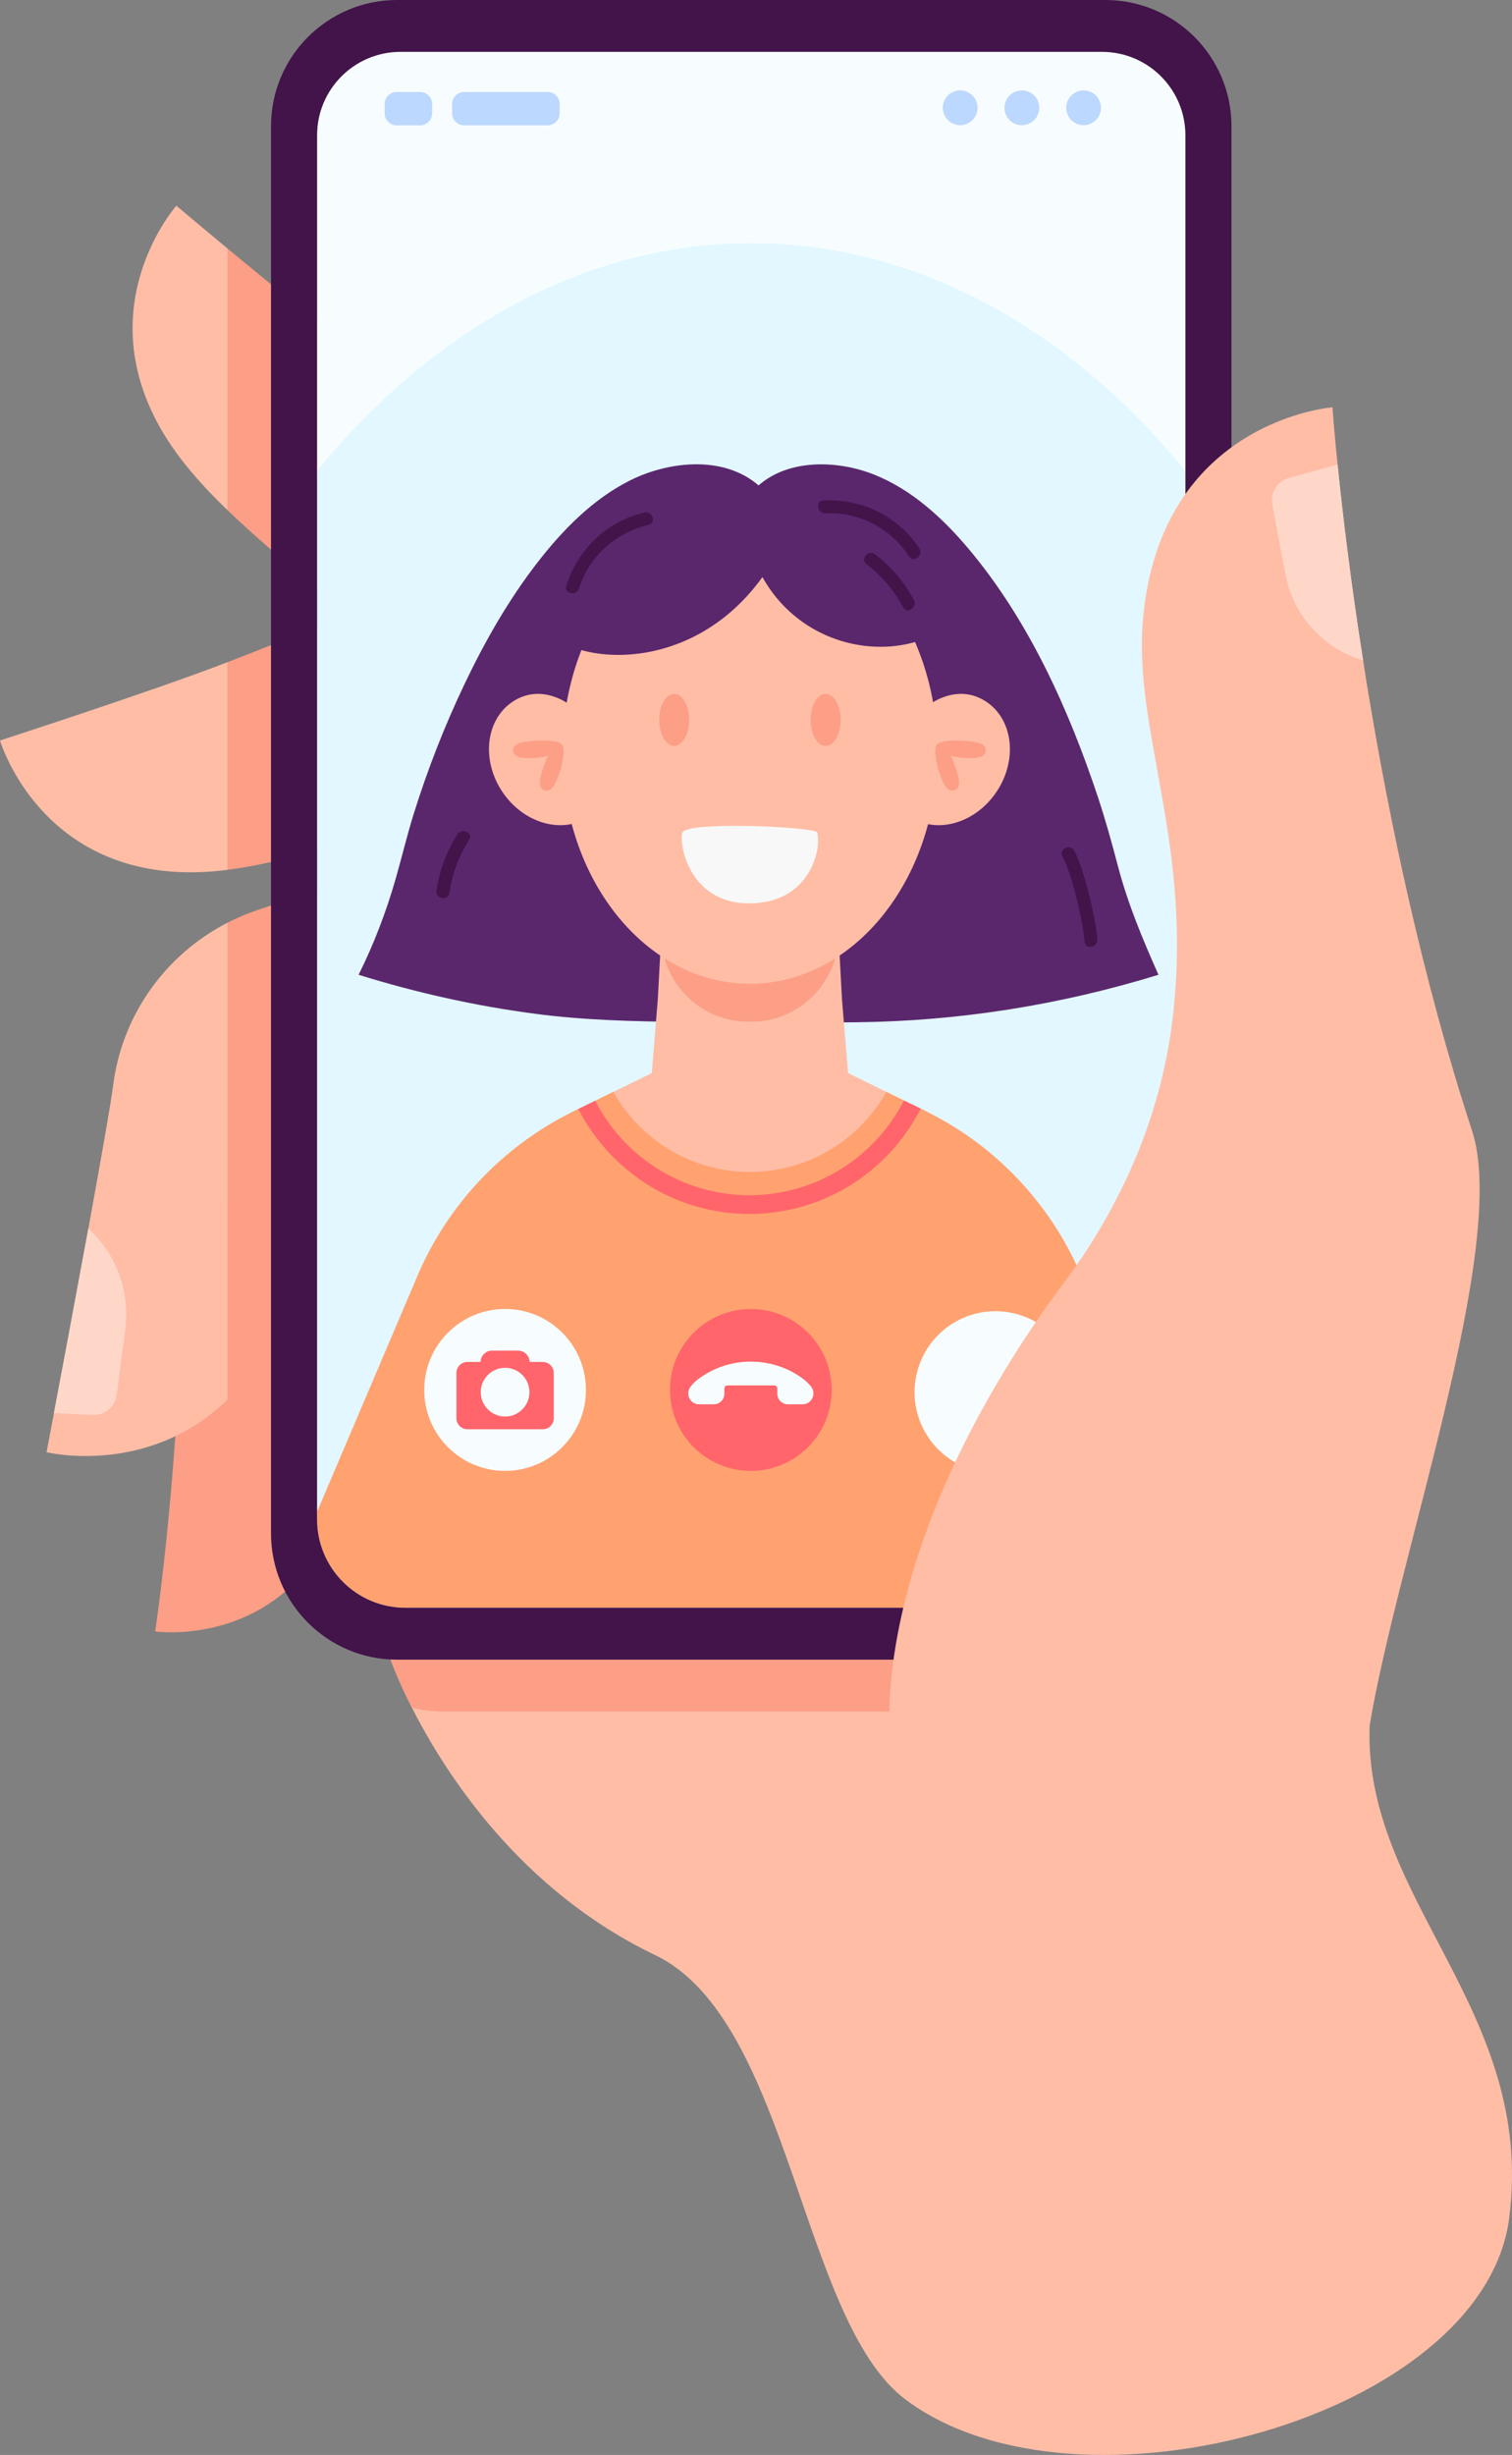 <svg width="143" height="232" viewBox="0 0 143 232" fill="none" xmlns="http://www.w3.org/2000/svg">
<rect x="0" y="0" width="143" height="232" fill="#808080" stroke="none"/>
<g clip-path="url(#clip0)">
<path d="M41.812 102.402C34.297 119.521 35.893 131.256 32.702 141.277C27.996 156.11 14.678 154.173 14.678 154.173C14.678 154.173 16.659 141.163 17.163 124.067C17.359 117.458 21.358 111.556 27.391 108.855L41.812 102.402Z" fill="#FC9F86"/>
<path d="M26.811 124.301C31.277 113.9 31.186 101.347 39.513 84.528C40.206 83.094 40.971 81.642 41.812 80.147L36.745 81.849L24.313 86.013C23.341 86.34 22.407 86.741 21.512 87.202V132.268C23.488 130.348 25.325 127.771 26.811 124.3L26.811 124.301Z" fill="#FC9F86"/>
<path d="M21.514 87.199V132.268C13.975 139.593 4.404 137.237 4.404 137.237C4.404 137.237 4.674 135.816 5.102 133.538C5.884 129.399 7.193 122.435 8.358 116.098C9.483 109.931 10.476 104.357 10.706 102.54C11.548 95.9 15.666 90.207 21.514 87.199L21.514 87.199Z" fill="#FFBDA6"/>
<path d="M32.629 58.068C38.836 55.407 45.45 52.325 51.988 48.844C52.778 48.426 53.566 47.996 54.353 47.567C51.727 45.911 49.174 44.236 46.718 42.57C42.036 39.406 37.709 36.267 33.873 33.374C33.297 32.944 32.745 32.515 32.194 32.098C29.282 29.879 24.885 26.278 21.512 23.481V48.208C23.646 50.266 25.999 52.264 28.504 54.428C29.841 55.58 31.221 56.788 32.629 58.068V58.068Z" fill="#FC9F86"/>
<path d="M16.677 19.443C16.677 19.443 6.748 30.651 17.657 44.066C18.834 45.514 20.128 46.873 21.512 48.207V23.481C18.753 21.194 16.677 19.443 16.677 19.443Z" fill="#FFBDA6"/>
<path d="M21.215 62.694C14.307 65.345 0 69.977 0 69.977C0 69.977 4.216 84.335 21.364 82.223C21.414 82.217 21.463 82.206 21.512 82.2V62.579C21.414 62.616 21.312 62.657 21.215 62.694V62.694Z" fill="#FFBDA6"/>
<path d="M43.911 70.161C40.079 65.197 36.256 61.367 32.629 58.068C32.542 58.106 32.452 58.147 32.365 58.184C28.554 59.815 24.909 61.278 21.512 62.579V82.2C28.854 81.259 36.001 78.094 45.554 75.82C46.234 75.659 46.94 75.507 47.647 75.354C46.409 73.492 45.166 71.766 43.923 70.161H43.911V70.161Z" fill="#FC9F86"/>
<path d="M142.738 209.595C140.332 228.414 101.964 238.977 85.648 226.767C75.713 219.331 74.74 190.888 61.97 184.765C49.233 178.665 42.153 167.673 38.958 161.38C37.501 158.511 36.857 156.613 36.857 156.613C36.857 156.613 37.907 156.5 39.793 156.32C50.904 155.224 90.898 151.688 113.572 154.806C115.604 155.077 117.49 155.416 119.206 155.801C125.642 157.269 129.662 159.573 129.537 163.053C128.917 179.603 145.248 189.95 142.738 209.595H142.738Z" fill="#FFBDA6"/>
<path d="M71.049 24.086C86.765 24.086 101.125 32.196 112.114 45.584V12.642C112.114 8.28 108.579 4.744 104.22 4.744H37.88C33.52 4.744 29.986 8.28 29.986 12.642V45.583C40.974 32.195 55.335 24.086 71.049 24.086V24.086Z" fill="#F7FDFF"/>
<path d="M112.114 44.484V143.665C112.114 143.751 112.114 143.837 112.107 143.915C112.101 144.04 112.094 144.166 112.081 144.284C111.936 146.041 111.245 147.648 110.181 148.924C108.654 150.766 106.338 151.938 103.759 151.938H38.339C35.931 151.938 33.767 150.925 32.24 149.293C30.84 147.798 29.984 145.791 29.984 143.58V44.484C33.997 39.595 38.464 35.408 43.279 32.065C46.851 29.577 50.627 27.558 54.547 26.063C55.1 25.846 55.659 25.648 56.225 25.464C60.974 23.838 65.941 22.983 71.046 22.983C78.361 22.983 85.393 24.74 91.918 27.978C92.681 28.353 93.445 28.755 94.201 29.182C94.3 29.235 94.399 29.288 94.491 29.34C95.175 29.729 95.846 30.124 96.51 30.551C96.978 30.834 97.438 31.13 97.898 31.446C103.069 34.882 107.845 39.285 112.114 44.484L112.114 44.484Z" fill="#E2F7FF"/>
<path d="M109.564 92.119C100.256 94.978 90.707 96.501 80.965 96.607C75.513 96.667 70.058 96.648 64.605 96.58C59.923 96.521 55.313 96.422 50.665 95.812C44.941 95.06 39.417 93.823 33.914 92.119C35.361 89.229 36.533 86.145 37.424 83.039C38.011 80.993 38.499 78.926 39.134 76.893C40.441 72.712 42.039 68.616 43.925 64.663C45.853 60.622 48.089 56.691 50.838 53.149C53.209 50.093 56.041 47.195 59.528 45.431C63.185 43.58 68.422 42.995 71.743 45.872C74.655 43.318 79.308 43.5 82.708 44.865C86.251 46.287 89.174 48.977 91.602 51.861C97.287 58.616 101.086 67.043 103.85 75.366C104.565 77.517 105.163 79.694 105.74 81.885C106.676 85.438 108.074 88.772 109.563 92.12L109.564 92.119Z" fill="#5A276D"/>
<path d="M42.497 84.391C42.758 82.574 43.383 80.919 44.376 79.377C44.803 78.713 43.691 78.181 43.266 78.841C42.224 80.461 41.562 82.251 41.287 84.158C41.174 84.94 42.383 85.179 42.497 84.391V84.391Z" fill="#42144A"/>
<path d="M80.211 101.413L87.492 104.974C90.869 106.625 80.822 113.071 70.873 113.089C60.819 113.108 50.861 106.682 54.24 105.03L61.643 101.413L62.207 94.507L62.823 83.178H79.02L79.636 94.507L80.211 101.413V101.413Z" fill="#FFBDA6"/>
<path d="M79.311 87.768C79.564 92.417 75.96 96.421 71.308 96.545C71.179 96.548 71.05 96.55 70.919 96.55C70.787 96.55 70.655 96.549 70.522 96.545C65.876 96.419 62.276 92.421 62.528 87.778L62.821 82.387H79.018L79.311 87.768V87.768Z" fill="#FC9F86"/>
<path d="M88.652 71.054C88.652 83.157 80.715 92.968 70.924 92.968C61.133 92.968 53.195 83.157 53.195 71.054C53.195 58.951 61.133 49.139 70.924 49.139C80.715 49.139 88.652 58.951 88.652 71.054Z" fill="#FFBDA6"/>
<path d="M85.6 68.96C83.6 71.959 83.504 75.48 86.043 77.175C88.582 78.869 92.26 77.811 94.259 74.813C96.259 71.814 95.821 68.01 93.282 66.316C90.744 64.622 87.599 65.962 85.6 68.96Z" fill="#FFBDA6"/>
<path d="M88.702 70.281L88.747 70.239L88.793 70.223C89.217 70.005 90.167 69.93 91.348 70.024C92.064 70.081 92.534 70.172 92.824 70.311C93.118 70.452 93.252 70.656 93.231 70.932C93.17 71.694 92.041 71.693 91.196 71.626C90.749 71.591 90.317 71.526 89.927 71.436C90.095 71.79 90.257 72.195 90.403 72.626C90.631 73.302 90.725 73.765 90.699 74.086C90.674 74.398 90.533 74.594 90.268 74.683C90.08 74.747 89.901 74.727 89.734 74.626C89.669 74.586 89.605 74.533 89.544 74.466C89.316 74.222 89.095 73.781 88.872 73.117C88.521 72.079 88.379 71.107 88.503 70.61L88.505 70.567C88.519 70.402 88.667 70.303 88.702 70.281L88.702 70.281Z" fill="#FC9F86"/>
<path d="M56.161 68.96C58.159 71.959 58.256 75.48 55.717 77.175C53.179 78.869 49.499 77.811 47.5 74.813C45.501 71.814 45.939 68.01 48.478 66.316C51.016 64.622 54.162 65.962 56.161 68.96Z" fill="#FFBDA6"/>
<path d="M53.056 70.281L53.011 70.239L52.966 70.223C52.541 70.005 51.592 69.93 50.411 70.024C49.694 70.081 49.224 70.172 48.934 70.311C48.641 70.452 48.507 70.656 48.528 70.932C48.589 71.694 49.718 71.693 50.562 71.626C51.009 71.591 51.441 71.526 51.831 71.436C51.662 71.79 51.501 72.195 51.356 72.626C51.127 73.302 51.033 73.765 51.059 74.086C51.084 74.398 51.225 74.594 51.49 74.683C51.679 74.747 51.858 74.727 52.024 74.626C52.089 74.586 52.153 74.533 52.215 74.466C52.444 74.222 52.663 73.781 52.887 73.117C53.238 72.079 53.38 71.107 53.255 70.61L53.253 70.567C53.24 70.402 53.092 70.303 53.056 70.281L53.056 70.281Z" fill="#FC9F86"/>
<path d="M77.284 78.664C77.731 80.085 76.699 85.351 70.881 85.372C64.927 85.394 64.145 79.257 64.566 78.637C65.279 77.585 77.123 78.154 77.283 78.664H77.284Z" fill="#F8F8F8"/>
<path d="M76.082 45.938C74.051 45.733 72.138 45.83 70.343 46.227C70.158 46.266 69.986 46.333 69.804 46.377C67.216 44.826 63.347 44.659 59.648 46.227C54.32 48.485 50.887 53.88 51.103 58.127C51.318 62.33 64.454 65.145 72.107 54.539C76.402 62.181 86.332 62.858 90.756 58.184C88.526 47.867 82.884 46.628 76.082 45.938V45.938Z" fill="#5A276D"/>
<path d="M65.18 68.032C65.18 69.39 64.546 70.492 63.763 70.492C62.98 70.492 62.346 69.391 62.346 68.032C62.346 66.674 62.981 65.573 63.763 65.573C64.546 65.573 65.18 66.674 65.18 68.032Z" fill="#FC9F86"/>
<path d="M79.503 68.032C79.503 69.39 78.868 70.492 78.086 70.492C77.303 70.492 76.668 69.391 76.668 68.032C76.668 66.674 77.303 65.573 78.086 65.573C78.868 65.573 79.503 66.674 79.503 68.032Z" fill="#FC9F86"/>
<path d="M78.072 48.515C81.276 48.354 84.236 49.937 85.993 52.597C86.428 53.257 87.375 52.467 86.94 51.81C84.932 48.768 81.501 47.115 77.882 47.296C77.09 47.336 77.287 48.553 78.072 48.514L78.072 48.515Z" fill="#42144A"/>
<path d="M100.489 80.938C101.382 82.541 102.437 87.176 102.582 89.004C102.644 89.792 103.851 89.541 103.789 88.757C103.636 86.837 102.529 82.072 101.593 80.389C101.208 79.699 100.102 80.243 100.489 80.938L100.489 80.938Z" fill="#42144A"/>
<path d="M54.764 55.612C55.728 52.55 58.241 50.325 61.345 49.602C62.115 49.423 61.704 48.261 60.938 48.439C57.388 49.265 54.646 51.908 53.556 55.365C53.318 56.122 54.527 56.361 54.764 55.612V55.612Z" fill="#42144A"/>
<path d="M81.957 53.32C83.415 54.433 84.557 55.784 85.421 57.402C85.793 58.099 86.799 57.385 86.428 56.693C85.521 54.993 84.279 53.543 82.749 52.376C82.12 51.897 81.323 52.838 81.957 53.32Z" fill="#42144A"/>
<path d="M112.107 143.916C112.101 144.041 112.094 144.166 112.081 144.284C111.936 146.041 111.245 147.648 110.18 148.924C108.654 150.767 106.338 151.938 103.759 151.938H38.339C35.931 151.938 33.767 150.925 32.24 149.293C30.84 147.799 29.984 145.791 29.984 143.58V142.876L39.358 120.862C42.22 113.945 47.515 108.318 54.238 105.027L54.699 104.803L56.291 104.027L58.008 103.184C60.554 107.699 65.375 110.752 70.921 110.752C76.467 110.752 81.295 107.699 83.834 103.184L85.492 104L86.61 104.54C86.715 104.592 86.814 104.638 86.913 104.691L87.492 104.974C94.281 108.291 99.609 114.004 102.451 121.012L112.108 143.916H112.107Z" fill="#FFA270"/>
<path d="M113.572 154.806C112.104 156.071 110.195 156.84 108.118 156.84H42.695C41.667 156.84 40.696 156.658 39.793 156.32C37.907 156.5 36.857 156.613 36.857 156.613C36.857 156.613 37.501 158.511 38.958 161.38C39.906 161.617 40.889 161.742 41.916 161.742H108.897C113.301 161.742 117.14 159.358 119.206 155.8C117.49 155.416 115.605 155.077 113.572 154.806H113.572Z" fill="#FC9F86"/>
<path d="M112.114 28.507V143.583C112.114 145.614 111.388 147.475 110.185 148.923C108.652 150.767 106.344 151.942 103.759 151.942H38.339C33.725 151.942 29.985 148.2 29.985 143.583V12.799C29.985 8.437 33.519 4.901 37.879 4.901H104.22C108.579 4.901 112.114 8.437 112.114 12.799V28.507ZM104.542 0H37.556C30.97 0 25.631 5.342 25.631 11.931V144.912C25.631 151.501 30.97 156.843 37.556 156.843H104.542C111.129 156.843 116.468 151.501 116.468 144.912V11.931C116.468 5.342 111.129 0 104.542 0V0Z" fill="#42144A"/>
<path d="M51.796 11.844H43.89C43.264 11.844 42.756 11.336 42.756 10.71V9.828C42.756 9.201 43.264 8.693 43.89 8.693H51.796C52.422 8.693 52.93 9.201 52.93 9.828V10.71C52.93 11.336 52.422 11.844 51.796 11.844Z" fill="#BDD8FF"/>
<path d="M39.738 11.844H37.51C36.884 11.844 36.377 11.336 36.377 10.71V9.828C36.377 9.201 36.884 8.693 37.51 8.693H39.738C40.364 8.693 40.872 9.201 40.872 9.828V10.71C40.872 11.336 40.364 11.844 39.738 11.844Z" fill="#BDD8FF"/>
<path d="M104.127 10.187C104.127 11.095 103.391 11.832 102.483 11.832C101.575 11.832 100.838 11.095 100.838 10.187C100.838 9.278 101.575 8.541 102.483 8.541C103.391 8.541 104.127 9.278 104.127 10.187Z" fill="#BDD8FF"/>
<path d="M92.455 10.187C92.455 11.095 91.719 11.832 90.81 11.832C89.903 11.832 89.166 11.095 89.166 10.187C89.166 9.278 89.903 8.541 90.81 8.541C91.719 8.541 92.455 9.278 92.455 10.187Z" fill="#BDD8FF"/>
<path d="M98.291 10.187C98.291 11.095 97.555 11.832 96.646 11.832C95.738 11.832 95.002 11.095 95.002 10.187C95.002 9.278 95.738 8.541 96.646 8.541C97.555 8.541 98.291 9.278 98.291 10.187Z" fill="#BDD8FF"/>
<path d="M11.844 125.667L11.035 131.827C10.884 132.953 9.897 133.775 8.765 133.716L5.102 133.538C5.884 129.399 7.193 122.435 8.358 116.098C10.917 118.441 12.331 121.955 11.844 125.667V125.667Z" fill="#FFD7C9"/>
<path d="M101.648 133.039C100.834 137.184 96.814 139.885 92.67 139.071C88.527 138.256 85.828 134.236 86.641 130.09C87.455 125.944 91.474 123.244 95.617 124.057C99.761 124.871 102.461 128.892 101.648 133.039Z" fill="#F7FDFF"/>
<path d="M78.658 131.351C78.658 135.576 75.234 139.001 71.012 139.001C66.788 139.001 63.365 135.576 63.365 131.351C63.365 127.126 66.789 123.701 71.012 123.701C75.235 123.701 78.658 127.126 78.658 131.351Z" fill="#FF656B"/>
<path d="M68.796 130.927H73.228C73.388 130.927 73.517 131.056 73.517 131.216V131.712C73.517 132.263 73.964 132.71 74.514 132.71H75.904C76.739 132.71 77.223 131.768 76.741 131.086C76.464 130.694 76.033 130.332 75.53 130.006C72.796 128.234 69.228 128.234 66.494 130.006C65.99 130.332 65.559 130.694 65.283 131.086C64.801 131.768 65.285 132.71 66.12 132.71H67.51C68.061 132.71 68.507 132.264 68.507 131.712V131.216C68.507 131.056 68.636 130.927 68.796 130.927H68.796Z" fill="#F7FDFF"/>
<path d="M55.416 131.351C55.416 135.576 51.992 139.001 47.77 139.001C43.546 139.001 40.123 135.576 40.123 131.351C40.123 127.126 43.546 123.701 47.77 123.701C51.992 123.701 55.416 127.126 55.416 131.351Z" fill="#F7FDFF"/>
<path d="M129.537 163.049L124.558 160.035C114.592 175.08 100.094 182.892 90.989 177.62C81.22 171.986 82.345 154.013 91.271 136.269C93.903 131.031 97.094 125.943 100.514 121.369C105.993 114.083 109.743 105.587 110.868 96.537C112.927 79.92 107.165 69.218 108.098 58.55C109.731 39.727 126.018 38.49 126.018 38.49C126.018 38.49 126.116 39.872 126.347 42.347C126.406 42.827 126.459 43.34 126.505 43.9C126.517 43.985 126.524 44.077 126.531 44.163C126.965 48.415 127.715 54.792 128.919 62.413C128.972 62.756 129.025 63.105 129.084 63.453C129.182 64.105 129.287 64.757 129.399 65.415C131.425 77.63 134.537 92.543 139.234 106.897C142.734 117.644 132.195 147.122 129.537 163.049L129.537 163.049Z" fill="#FFBDA6"/>
<path d="M128.919 62.413C125.275 61.328 122.341 58.3 121.578 54.286L120.327 47.684C120.11 46.566 120.794 45.48 121.886 45.177L126.505 43.9C126.517 43.986 126.524 44.078 126.531 44.163C126.965 48.415 127.715 54.792 128.919 62.414L128.919 62.413Z" fill="#FFD7C9"/>
<path d="M47.77 133.867C46.498 133.867 45.467 132.836 45.467 131.563C45.467 130.292 46.498 129.26 47.77 129.26C49.041 129.26 50.072 130.292 50.072 131.563C50.072 132.835 49.041 133.867 47.77 133.867ZM51.335 128.709H50.092C50.078 128.113 49.593 127.635 48.995 127.635H46.544C45.945 127.635 45.46 128.113 45.447 128.709H44.203C43.629 128.709 43.164 129.174 43.164 129.749V134.028C43.164 134.602 43.629 135.067 44.203 135.067H51.335C51.909 135.067 52.374 134.602 52.374 134.028V129.749C52.374 129.174 51.909 128.709 51.335 128.709H51.335Z" fill="#FF656B"/>
<path d="M86.913 104.69C86.814 104.638 86.716 104.592 86.61 104.539L85.492 104C82.782 109.305 77.249 112.951 70.882 112.951C64.534 112.951 59.008 109.318 56.291 104.027L54.699 104.803C57.705 110.686 63.83 114.721 70.882 114.721C77.94 114.721 84.071 110.68 87.071 104.776C87.019 104.743 86.966 104.717 86.913 104.69H86.913Z" fill="#FF656B"/>
</g>
<defs>
<clipPath id="clip0">
<rect width="143" height="232" fill="white"/>
</clipPath>
</defs>
</svg>
